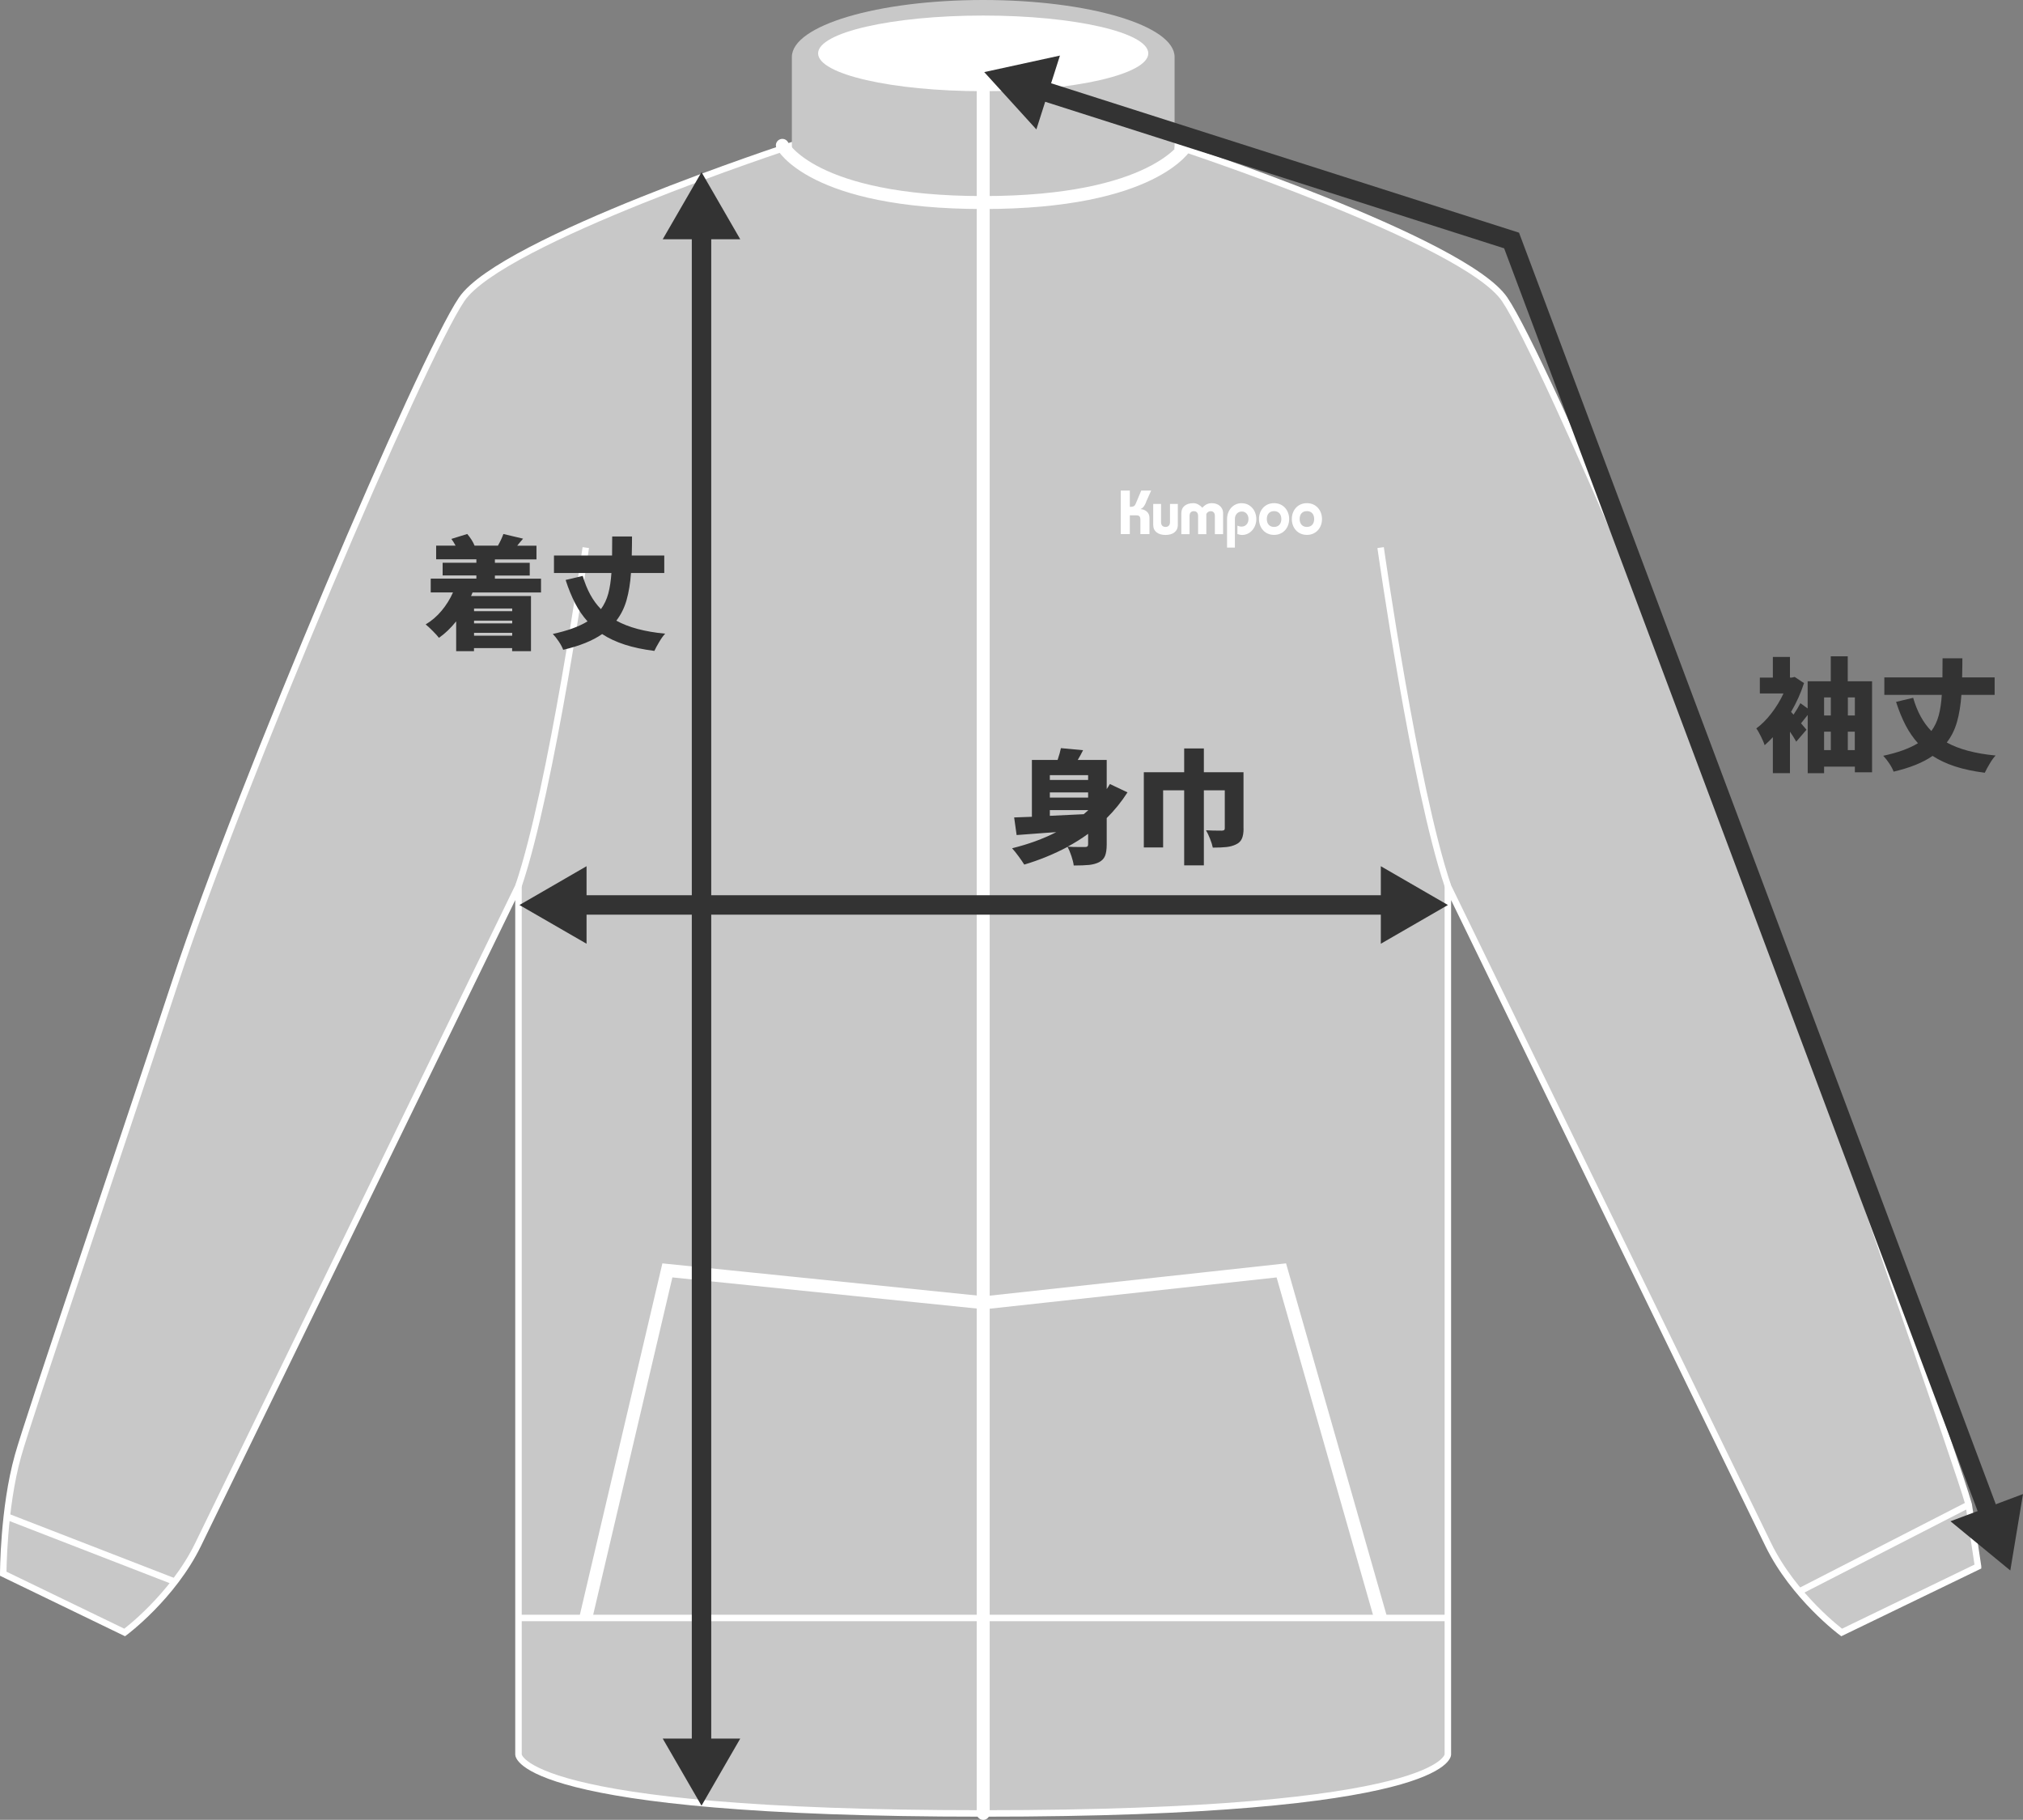<?xml version="1.0" encoding="UTF-8"?><svg id="_レイヤー_2" xmlns="http://www.w3.org/2000/svg" viewBox="0 0 312.34 280.96"><rect x="0" y="0" width="312.34" height="280.96" fill="#808080" stroke="none"/><defs><style>.cls-1,.cls-2{fill:#fff;}.cls-3,.cls-2,.cls-4,.cls-5,.cls-6,.cls-7{stroke-miterlimit:10;}.cls-3,.cls-2,.cls-4,.cls-5,.cls-7{stroke:#fff;}.cls-3,.cls-4,.cls-6,.cls-7{fill:none;}.cls-2,.cls-4{stroke-linecap:round;}.cls-2,.cls-4,.cls-7{stroke-width:2px;}.cls-5,.cls-8{fill:#c8c8c8;}.cls-9{fill:#333;}.cls-6{stroke:#333;stroke-width:3px;}</style></defs><g id="_レイヤー_1-2"><path class="cls-9" d="M289.04,105.19v14.04h-2.66v-.87h-4.75v1.01h-2.53v-8.99l-.61.76-.42.53.84.99-1.58,1.84c-.29-.51-.61-1.02-.97-1.54v6.4h-2.64v-5.55c-.39.43-.82.84-1.27,1.24-.11-.37-.31-.83-.59-1.39-.28-.56-.51-.96-.7-1.2.81-.59,1.59-1.37,2.33-2.33.74-.96,1.37-1.98,1.87-3.07h-3.65v-2.45h2.01v-3.19h2.64v3.19h.27l.46-.1,1.44.95c-.49,1.53-1.16,3.01-2,4.45l.38.42c.46-.68.81-1.27,1.06-1.77l1.12.82v-4.2h3.57v-3.86h2.62v3.86h3.74ZM282.67,107.67h-1.04v2.79h1.04v-2.79ZM281.63,112.96v2.85h1.04v-2.85h-1.04ZM286.38,107.67h-1.08v2.79h1.08v-2.79ZM285.29,115.81h1.08v-2.85h-1.08v2.85Z"/><path class="cls-9" d="M302.83,107.28c-.11,1.58-.34,2.97-.68,4.17s-.87,2.26-1.58,3.18c1.87,1.04,4.39,1.71,7.54,2.01-.28.29-.58.7-.9,1.24-.32.53-.58,1.01-.77,1.42-1.72-.22-3.25-.54-4.57-.97-1.32-.43-2.49-.98-3.49-1.63-1.48,1.03-3.49,1.84-6.02,2.43-.13-.37-.35-.79-.67-1.27-.32-.48-.63-.87-.93-1.18,2.25-.48,4.04-1.13,5.36-1.94-.72-.8-1.36-1.72-1.9-2.76s-1.04-2.25-1.48-3.62l2.64-.63c.62,2.15,1.56,3.86,2.81,5.13.52-.71.9-1.52,1.14-2.42.24-.91.4-1.96.47-3.16h-8.87v-2.7h8.97c.01-.62.02-1.6.02-2.95h3.06c0,.7-.01,1.68-.04,2.95h5.02v2.7h-5.13Z"/><path class="cls-5" d="M151.8,31.27l-29.55-8.83s-44.8,14.67-50.97,23.77c-6.17,9.09-34.09,74.67-44.16,105.19-10.06,30.52-22.57,67.02-24.35,73.38-2.27,8.12-2.27,18.18-2.27,18.18l18.75,9.07s7.4-5.49,11.34-13.59c3.94-8.1,49.46-101.65,49.46-101.65v134.09s0,9.09,71.75,9.09V31.27Z"/><path class="cls-5" d="M305.4,241.84l-21.06,10.19s-7.4-5.49-11.34-13.59-49.46-101.65-49.46-101.65v134.09s0,9.09-71.75,9.09c0-.32,0-248.7,0-248.7l29.55-8.83s44.8,14.67,50.97,23.77,34.09,74.67,44.16,105.19c10.06,30.52,25.71,74.54,27.49,80.9l1.44,9.54Z"/><path class="cls-8" d="M151.8,0c-16.32,0-29.54,3.94-29.54,8.8v13.64c0,4.86,13.23,8.8,29.54,8.8s29.55-3.94,29.55-8.8v-13.64c0-4.86-13.23-8.8-29.55-8.8Z"/><ellipse class="cls-1" cx="151.8" cy="8.24" rx="25.49" ry="5.84"/><line class="cls-2" x1="151.8" y1="14.09" x2="151.8" y2="279.96"/><path class="cls-4" d="M120.79,22.44s4.55,8.83,31.01,8.83,31.33-8.83,31.33-8.83"/><path class="cls-1" d="M176.94,77.51l.79-1.77h-1.53l-.81,1.93c-.18.43-.29.58-.95.58v-2.51h-1.4v6.72h1.4v-2.9h1.02c.42,0,.61.19.61.65v2.25h1.4v-2.53c0-.77-.59-1.28-1.37-1.33v-.02c.45-.16.68-.65.86-1.07Z"/><path class="cls-1" d="M180.64,80.6c0,.48-.25.75-.69.75s-.69-.27-.69-.75v-2.8h-1.21v3.23c0,1.02.77,1.56,1.9,1.56s1.9-.54,1.9-1.56v-3.23h-1.21v2.8Z"/><path class="cls-1" d="M187.1,77.68c-.57,0-1.06.23-1.46.71-.34-.39-.88-.71-1.37-.71-1.13,0-1.88.54-1.88,1.56v3.23h1.27v-2.8c0-.48.22-.75.66-.75s.66.27.66.75v2.8h1.27v-3.12c.17-.32.43-.42.66-.43.44,0,.66.27.66.75v2.8h1.27v-3.23c0-1.02-.83-1.56-1.74-1.56Z"/><path class="cls-1" d="M191.72,77.68c-1.34,0-2.27,1.1-2.27,2.46v4.4h1.21v-4.41c0-.68.44-1.16,1.08-1.16.58,0,1.02.48,1.02,1.16s-.44,1.17-1.06,1.17c-.26,0-.46-.06-.65-.15v1.3c.24.07.48.14.73.14,1.29,0,2.19-1.18,2.19-2.44,0-1.36-.93-2.46-2.25-2.46Z"/><path class="cls-1" d="M196.71,77.68c-1.43,0-2.33,1.11-2.33,2.45s.9,2.45,2.33,2.45,2.33-1.12,2.33-2.45-.9-2.45-2.33-2.45ZM196.71,81.35c-.67,0-1.12-.44-1.12-1.22s.45-1.22,1.12-1.22,1.12.44,1.12,1.22-.45,1.22-1.12,1.22Z"/><path class="cls-1" d="M201.78,77.68c-1.43,0-2.33,1.11-2.33,2.45s.9,2.45,2.33,2.45,2.33-1.12,2.33-2.45-.9-2.45-2.33-2.45ZM201.78,81.35c-.67,0-1.12-.44-1.12-1.22s.44-1.22,1.12-1.22,1.12.44,1.12,1.22-.45,1.22-1.12,1.22Z"/><polyline class="cls-6" points="160.16 13.75 233.38 37.13 307.35 234.4"/><polygon class="cls-9" points="160.01 19.98 151.96 11.13 163.65 8.58 160.01 19.98"/><polygon class="cls-9" points="301.14 234.86 310.38 242.46 312.34 230.66 301.14 234.86"/><line class="cls-6" x1="88.81" y1="139.71" x2="214.94" y2="139.71"/><polygon class="cls-9" points="90.56 145.7 80.2 139.72 90.56 133.73 90.56 145.7"/><polygon class="cls-9" points="213.19 145.7 223.55 139.72 213.19 133.73 213.19 145.7"/><path class="cls-9" d="M174.08,122.33c-.92,1.44-2,2.77-3.21,3.97v4.07c0,.76-.09,1.35-.26,1.77s-.48.74-.92.97c-.42.21-.92.35-1.52.42-.6.06-1.39.09-2.39.09-.05-.41-.17-.89-.36-1.46-.19-.57-.39-1.04-.59-1.42-2.08,1.11-4.31,2.03-6.69,2.74-.2-.33-.5-.76-.88-1.28-.39-.53-.72-.94-1-1.24,2.55-.63,4.82-1.46,6.82-2.49l-1.6.11-4.52.34-.38-2.72,2.74-.1v-8.78h3.97c.24-.71.41-1.32.51-1.82l3.42.32c-.23.47-.5.97-.82,1.5h4.47v4.5c.19-.27.35-.53.49-.78l2.72,1.29ZM168,119.67h-5.91v.74h5.91v-.74ZM168,123.14v-.8h-5.91v.8h5.91ZM162.1,125.95l5.22-.25c.15-.14.38-.33.68-.59v-.04h-5.91v.87ZM168,128.73c-.99.72-2.04,1.38-3.15,1.98.44.04,1.11.06,2.01.06h.65c.18,0,.3-.03.38-.1.08-.06.11-.18.11-.34v-1.6Z"/><path class="cls-9" d="M192,127.91c0,.67-.09,1.2-.27,1.59s-.49.68-.93.88c-.42.2-.9.33-1.43.39-.54.06-1.25.09-2.12.09-.08-.38-.21-.83-.42-1.35s-.41-.96-.63-1.33c.58.04,1.4.06,2.45.06.16-.01.28-.04.35-.09.07-.05.1-.15.1-.29v-5.85h-3.23v11.59h-3.04v-11.59h-3.25v8.82h-2.98v-11.61h6.23v-3.67h3.04v3.67h6.12v8.7Z"/><line class="cls-5" x1="80.04" y1="249.79" x2="223.55" y2="249.79"/><line class="cls-5" x1="303.96" y1="232.29" x2="277.82" y2="245.7"/><line class="cls-5" x1="1.05" y1="234.13" x2="26.99" y2="244.19"/><path class="cls-3" d="M213.16,84.54s5.23,37.02,10.39,52.25"/><path class="cls-3" d="M90.44,84.54s-5.23,37.02-10.39,52.25"/><path class="cls-9" d="M72.96,91.47l-.23.55h9.25v8.51h-2.91v-.47h-5.89v.47h-2.75v-4.6c-.84,1.04-1.72,1.89-2.66,2.54-.2-.27-.52-.62-.95-1.05s-.8-.78-1.1-1.02c.91-.54,1.73-1.24,2.45-2.1.72-.86,1.31-1.8,1.77-2.84h-3.44v-2.13h7.05v-.49h-5.21v-1.96h5.21v-.53h-6.21v-2.11h3c-.22-.41-.43-.75-.65-1.04l2.45-.76c.23.27.45.56.66.89.21.33.36.63.47.91h3.61c.41-.73.68-1.34.84-1.8l3.04.72-.55.65-.36.44h2.98v2.11h-6.42v.53h5.38v1.96h-5.38v.49h7.12v2.13h-10.56ZM79.08,93.94h-5.89v.42h5.89v-.42ZM79.08,96.24v-.42h-5.89v.42h5.89ZM73.19,98.14h5.89v-.44h-5.89v.44Z"/><path class="cls-9" d="M97.42,88.47c-.11,1.58-.34,2.97-.68,4.17s-.87,2.26-1.58,3.18c1.87,1.04,4.39,1.71,7.54,2.01-.28.29-.58.7-.9,1.24-.32.53-.58,1.01-.77,1.42-1.72-.22-3.25-.54-4.57-.97-1.32-.43-2.49-.97-3.49-1.63-1.48,1.03-3.49,1.84-6.02,2.43-.13-.37-.35-.79-.67-1.27-.32-.48-.63-.87-.93-1.18,2.25-.48,4.04-1.13,5.36-1.94-.72-.8-1.36-1.72-1.9-2.77-.54-1.04-1.04-2.25-1.48-3.62l2.64-.63c.62,2.15,1.56,3.86,2.81,5.13.52-.71.9-1.52,1.14-2.42.24-.9.4-1.96.48-3.16h-8.87v-2.7h8.97c.01-.62.02-1.6.02-2.94h3.06c0,.7-.01,1.68-.04,2.94h5.02v2.7h-5.13Z"/><polyline class="cls-7" points="213.16 249.79 197.83 196.13 151.96 201.13 103.04 196.13 90.44 249.79"/><line class="cls-6" x1="108.31" y1="35.19" x2="108.31" y2="270.16"/><polygon class="cls-9" points="102.32 36.94 108.31 26.58 114.29 36.94 102.32 36.94"/><polygon class="cls-9" points="102.32 268.41 108.31 278.77 114.29 268.41 102.32 268.41"/></g></svg>